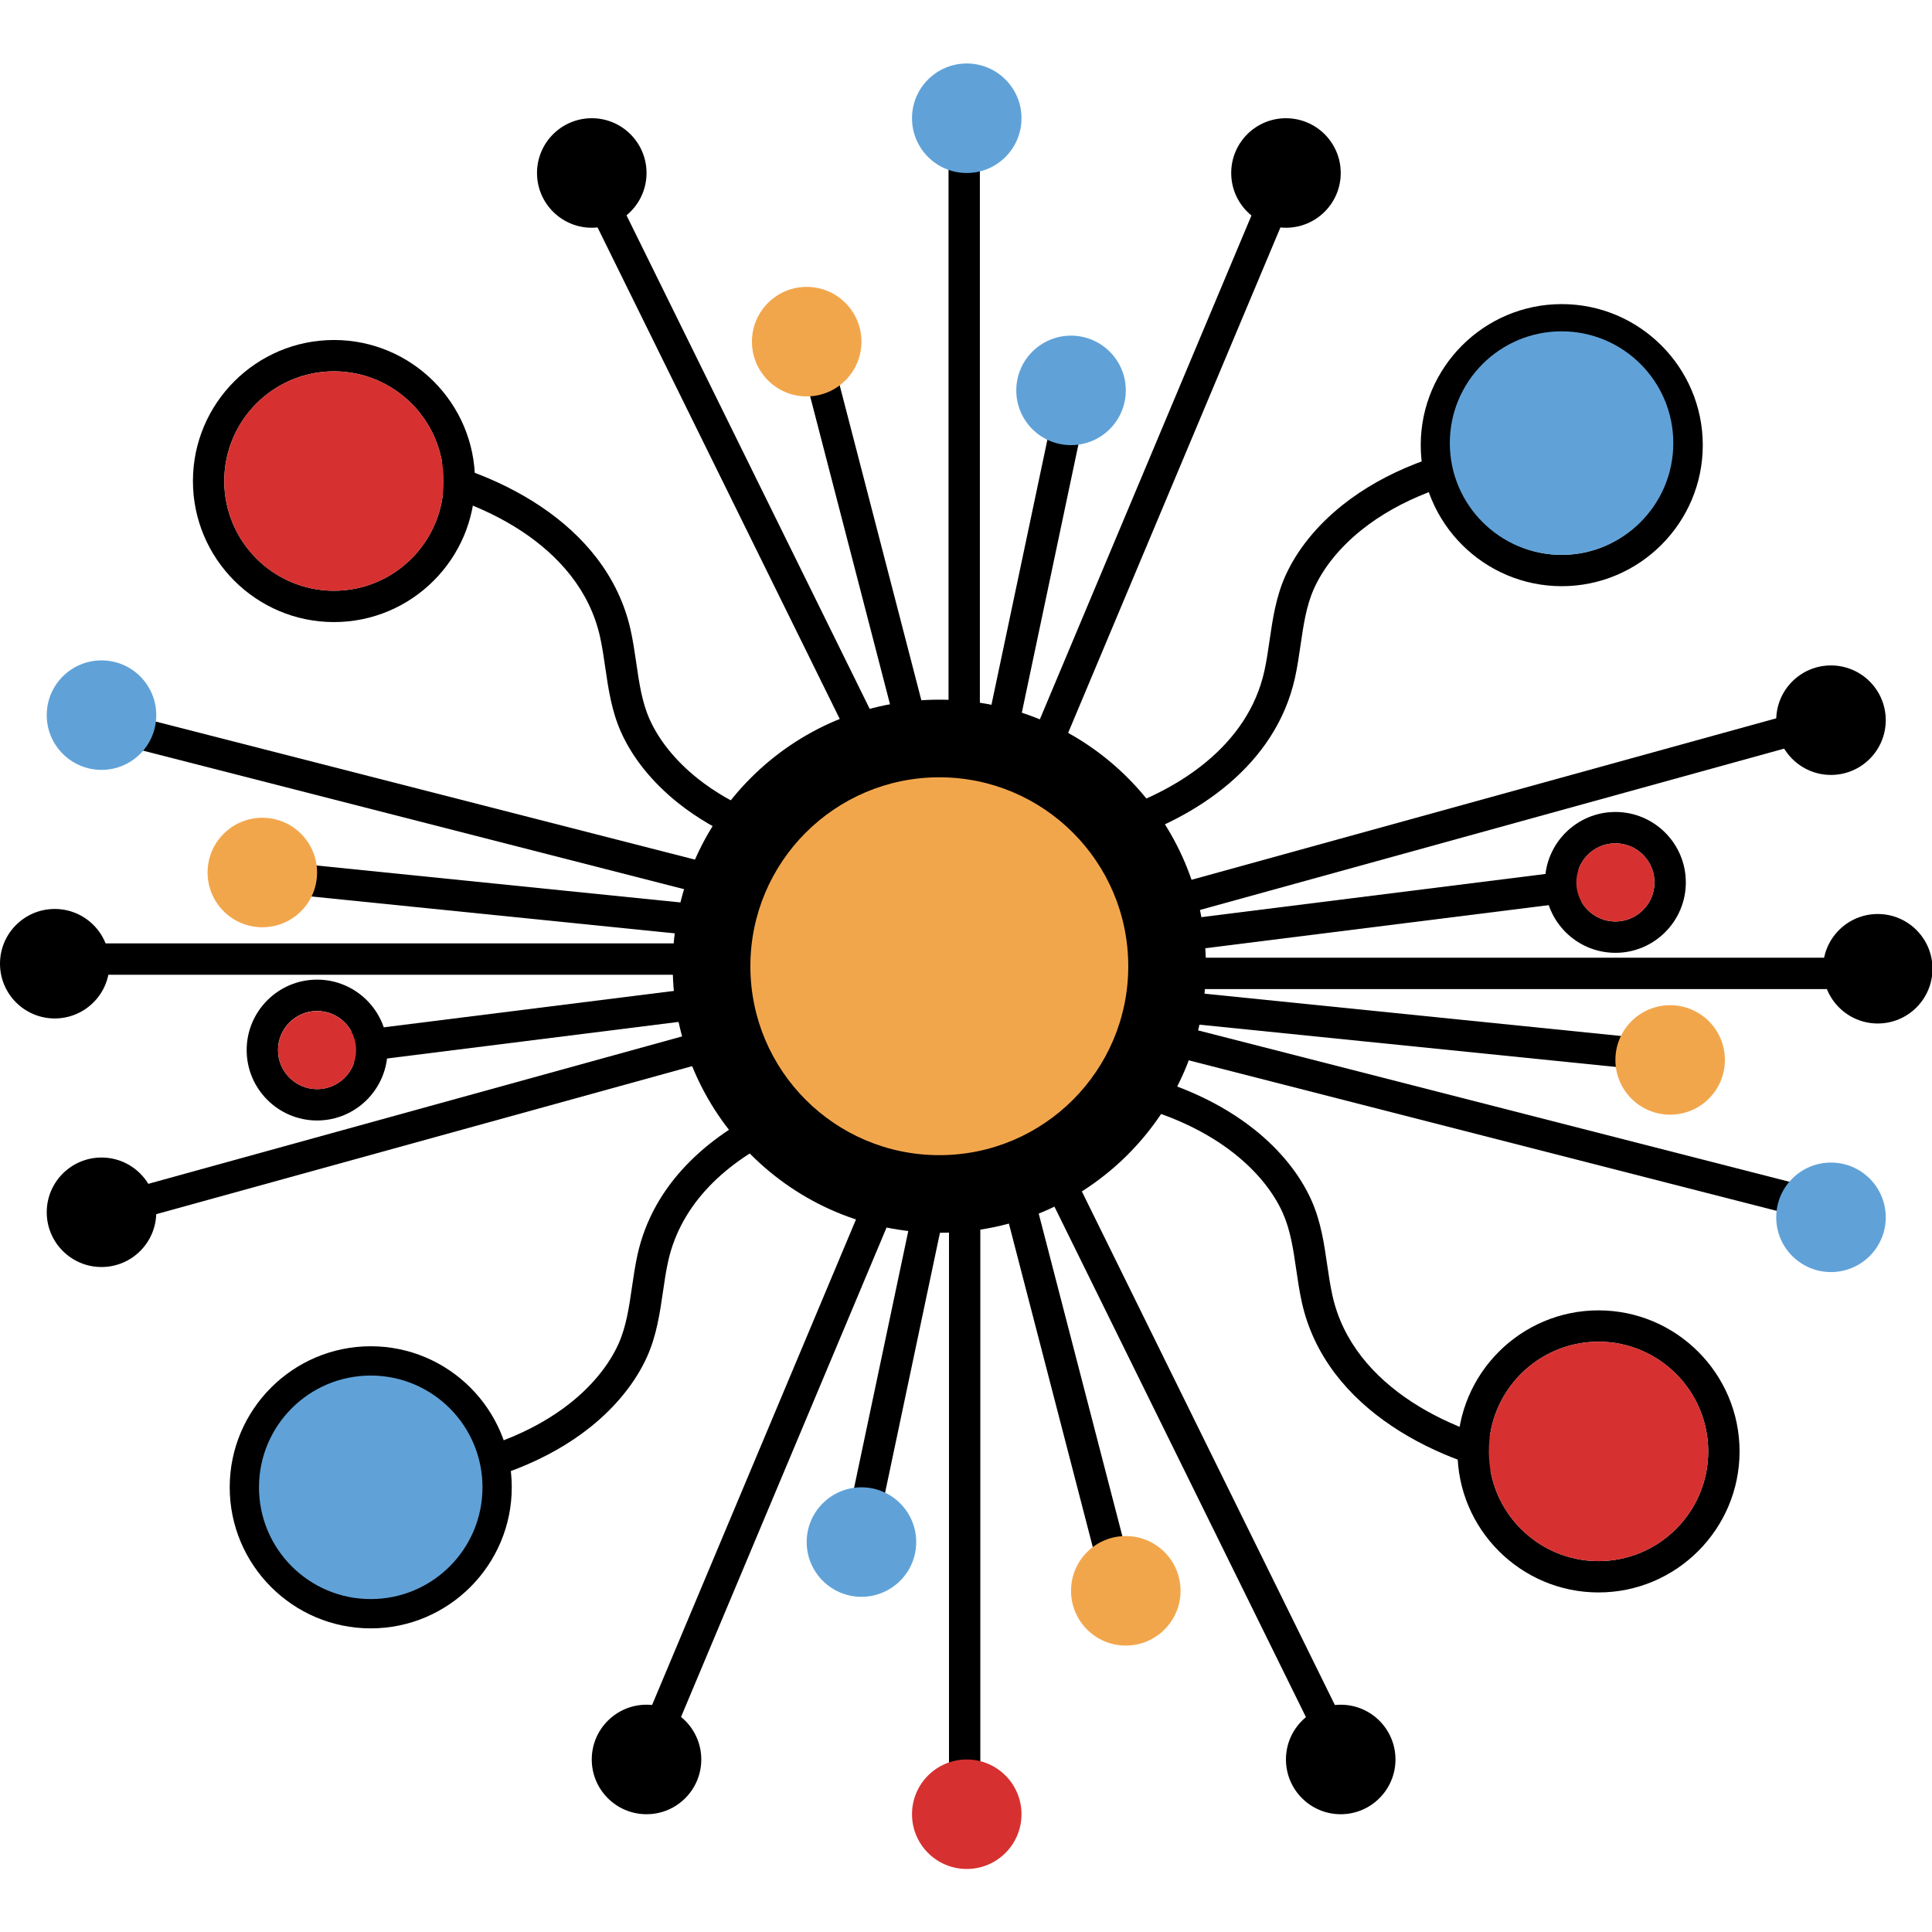 <svg xmlns="http://www.w3.org/2000/svg" version="1.1" xmlns:xlink="http://www.w3.org/1999/xlink" xmlns:svgjs="http://svgjs.dev/svgjs" width="1000" height="1000"><style>
    #light-icon {
      display: inline;
    }
    #dark-icon {
      display: none;
    }

    @media (prefers-color-scheme: dark) {
      #light-icon {
        display: none;
      }
      #dark-icon {
        display: inline;
      }
    }
  </style><g id="light-icon"><svg xmlns="http://www.w3.org/2000/svg" version="1.1" xmlns:xlink="http://www.w3.org/1999/xlink" xmlns:svgjs="http://svgjs.dev/svgjs" width="1000" height="1000"><g><g transform="matrix(1.252,0,0,1.252,0,32.861)"><svg xmlns="http://www.w3.org/2000/svg" version="1.1" xmlns:xlink="http://www.w3.org/1999/xlink" xmlns:svgjs="http://svgjs.dev/svgjs" width="798.923" height="746.415"><svg id="Layer_2" xmlns="http://www.w3.org/2000/svg" viewBox="0 0 798.923 746.415"><g id="Components"><g id="_9d5ba435-14d3-4a03-ad71-950ede10bf4b_1"><polygon points="437.006 445.5 556.878 688.811 545.265 694.529 424.929 450.288 437.006 445.5" style="fill:#000; stroke-width:0px;"></polygon><polygon points="424.661 283.601 525.833 42.697 537.776 47.713 436.859 288.003 424.661 283.601" style="fill:#000; stroke-width:0px;"></polygon><polygon points="424.63 456.998 469.423 629.731 456.873 632.995 411.765 459.038 424.63 456.998" style="fill:#000; stroke-width:0px;"></polygon><polygon points="406.454 281.388 436.872 137.257 449.548 139.926 419.227 283.601 406.454 281.388" style="fill:#000; stroke-width:0px;"></polygon><polyline points="474.721 395.22 691.535 417.234 692.85 404.355 476.271 382.356 474.721 395.22" style="fill:#000; stroke-width:0px;"></polyline><polygon points="476.271 355.475 659.971 332.422 661.59 345.276 478.839 368.209 476.271 355.475" style="fill:#000; stroke-width:0px;"></polygon><path d="M465.42,429.94c17.792,4.3,33.171,11.402,45.08,20.895,9.058,7.211,15.928,15.662,19.849,24.429,3.163,7.11,4.314,14.979,5.528,23.316.67,4.542,1.328,9.083,2.315,13.537,9.905,44.683,57.46,67.353,95.185,73.198l1.974-12.803c-33.677-5.212-76.019-24.897-84.508-63.191-.911-4.149-1.531-8.387-2.151-12.613-1.278-8.83-2.619-17.964-6.515-26.719-4.769-10.665-12.929-20.798-23.607-29.287-13.496-10.761-30.77-18.738-50.621-23.468l-2.53,12.707Z" style="fill:#000; stroke-width:0px;"></path><path d="M459.286,309.44c28.291-8.953,56.637-27.662,63.422-58.243.911-4.137,1.531-8.369,2.138-12.594,1.29-8.83,2.619-17.958,6.515-26.712,4.782-10.671,12.942-20.798,23.607-29.306,17.37-13.846,40.989-23.082,68.29-26.706l1.695,12.841c-24.96,3.314-46.378,11.614-61.914,23.999-9.045,7.217-15.915,15.675-19.849,24.454-3.163,7.11-4.314,14.972-5.516,23.297-.67,4.542-1.328,9.077-2.315,13.53-7.996,36.031-40.458,57.749-72.501,67.87l-3.572-12.429Z" style="fill:#000; stroke-width:0px;"></path><polygon points="472.786 393.967 742.543 463.03 739.33 475.58 469.423 406.473 472.786 393.967" style="fill:#000; stroke-width:0px;"></polygon><polygon points="476.291 341.978 754.346 265.183 757.788 277.669 478.834 354.713 476.291 341.978" style="fill:#000; stroke-width:0px;"></polygon><polygon points="481.363 369.692 756.953 369.692 756.953 382.646 481.519 382.646 481.363 369.692" style="fill:#000; stroke-width:0px;"></polygon><path d="M645.65,216.091c-32.146,0-58.295-26.156-58.295-58.308s26.149-58.308,58.295-58.308,58.308,26.156,58.308,58.308-26.162,58.308-58.308,58.308ZM645.65,112.429c-24.998,0-45.341,20.343-45.341,45.353s20.343,45.353,45.341,45.353c25.011,0,45.353-20.343,45.353-45.353s-20.343-45.353-45.353-45.353Z" style="fill:#000; stroke-width:0px;"></path><path d="M660.856,632.097c-32.146,0-58.308-26.162-58.308-58.308s26.162-58.308,58.308-58.308,58.308,26.162,58.308,58.308-26.162,58.308-58.308,58.308ZM660.856,528.435c-25.011,0-45.353,20.343-45.353,45.353s20.343,45.353,45.353,45.353,45.353-20.343,45.353-45.353-20.343-45.353-45.353-45.353Z" style="fill:#000; stroke-width:0px;"></path><path d="M667.84,367.668c-16.054,0-29.122-13.056-29.122-29.11s13.068-29.122,29.122-29.122,29.11,13.062,29.11,29.122-13.056,29.11-29.11,29.11ZM667.84,322.39c-8.919,0-16.168,7.255-16.168,16.168,0,8.906,7.249,16.155,16.168,16.155,8.906,0,16.155-7.249,16.155-16.155,0-8.913-7.249-16.168-16.155-16.168Z" style="fill:#000; stroke-width:0px;"></path><rect x="392.328" y="466.61" width="12.954" height="250.83" style="fill:#000; stroke-width:0px;"></rect><rect x="392.138" y="30.534" width="12.954" height="250.855" style="fill:#000; stroke-width:0px;"></rect><polygon points="354.264 285.387 242.035 57.619 253.649 51.888 366.731 281.388 354.264 285.387" style="fill:#000; stroke-width:0px;"></polygon><polygon points="359.732 463.951 261.151 698.704 273.093 703.714 372.008 468.166 359.732 463.951" style="fill:#000; stroke-width:0px;"></polygon><polygon points="372.008 280.592 329.504 116.674 342.053 113.422 384.886 278.604 372.008 280.592" style="fill:#000; stroke-width:0px;"></polygon><polygon points="378.889 466.61 349.378 606.479 362.054 609.161 391.562 469.311 378.889 466.61" style="fill:#000; stroke-width:0px;"></polygon><polygon points="297.327 361.491 106.063 342.068 107.379 329.177 298.573 348.593 297.327 361.491" style="fill:#000; stroke-width:0px;"></polygon><polygon points="295.071 394.401 138.956 413.995 137.336 401.142 293.88 381.493 295.071 394.401" style="fill:#000; stroke-width:0px;"></polygon><path d="M307.224,321.46c-10.061-4.263-19.099-9.539-26.882-15.738-10.677-8.52-18.837-18.647-23.594-29.293-3.909-8.754-5.237-17.888-6.528-26.725-.607-4.232-1.227-8.463-2.138-12.607-8.501-38.301-50.844-57.979-84.521-63.185l1.974-12.803c37.712,5.832,85.267,28.496,95.198,73.186.987,4.459,1.645,9.001,2.315,13.543,1.202,8.331,2.353,16.2,5.528,23.309,3.909,8.754,10.779,17.212,19.837,24.448,7.106,5.657,15.444,10.462,24.789,14.332l-5.979,11.533Z" style="fill:#000; stroke-width:0px;"></path><path d="M322.601,443.652c-21.862,10.363-40.973,27.195-46.383,51.562-.911,4.137-1.531,8.362-2.138,12.6-1.29,8.818-2.619,17.952-6.515,26.706-4.769,10.652-12.929,20.785-23.594,29.299-17.382,13.865-41.002,23.101-68.302,26.719l-1.695-12.853c24.96-3.302,46.378-11.601,61.914-23.986,9.058-7.236,15.915-15.7,19.849-24.454,3.163-7.11,4.314-14.979,5.516-23.303.67-4.542,1.328-9.071,2.315-13.524,6.438-29.005,28.735-48.735,53.908-60.608l5.126,11.841Z" style="fill:#000; stroke-width:0px;"></path><polygon points="299.836 345.714 56.383 283.381 59.596 270.831 302.873 333.12 299.836 345.714" style="fill:#000; stroke-width:0px;"></polygon><polygon points="298.573 411.085 44.58 481.235 41.139 468.736 295.127 398.596 298.573 411.085" style="fill:#000; stroke-width:0px;"></polygon><polygon points="293.424 376.726 41.974 376.726 41.974 363.771 293.88 363.771 293.424 376.726" style="fill:#000; stroke-width:0px;"></polygon><path d="M153.276,646.949c-32.146,0-58.308-26.162-58.308-58.321s26.162-58.308,58.308-58.308,58.295,26.162,58.295,58.308-26.149,58.321-58.295,58.321ZM153.276,543.275c-25.011,0-45.353,20.343-45.353,45.353s20.343,45.366,45.353,45.366c24.998,0,45.341-20.355,45.341-45.366s-20.343-45.353-45.341-45.353Z" style="fill:#000; stroke-width:0px;"></path><path d="M138.07,230.93c-32.146,0-58.308-26.156-58.308-58.308s26.162-58.308,58.308-58.308,58.308,26.156,58.308,58.308-26.162,58.308-58.308,58.308ZM138.07,127.269c-25.011,0-45.353,20.343-45.353,45.353s20.343,45.353,45.353,45.353,45.353-20.343,45.353-45.353-20.343-45.353-45.353-45.353Z" style="fill:#000; stroke-width:0px;"></path><path d="M131.087,436.982c-16.054,0-29.11-13.068-29.11-29.122s13.056-29.11,29.11-29.11,29.122,13.056,29.122,29.11-13.068,29.122-29.122,29.122ZM131.087,391.704c-8.906,0-16.155,7.249-16.155,16.155,0,8.919,7.249,16.168,16.155,16.168,8.919,0,16.168-7.249,16.168-16.168,0-8.906-7.249-16.155-16.168-16.155Z" style="fill:#000; stroke-width:0px;"></path><path d="M388.33,483.411c-60.775,0-110.215-49.44-110.215-110.202s49.44-110.202,110.215-110.202,110.215,49.433,110.215,110.202-49.44,110.202-110.215,110.202ZM388.33,296.129c-42.506,0-77.09,34.579-77.09,77.08s34.584,77.08,77.09,77.08,77.09-34.574,77.09-77.08-34.584-77.08-77.09-77.08Z" style="fill:#000; stroke-width:0px;"></path><path d="M599.379,156.933c0,25.521,20.682,46.203,46.192,46.203,25.521,0,46.203-20.682,46.203-46.203,0-25.509-20.682-46.203-46.203-46.203-25.509,0-46.192,20.694-46.192,46.203" style="fill:#60a2d8; stroke-width:0px;"></path><path d="M615.503,573.789c0,25.04,20.313,45.353,45.353,45.353,25.04,0,45.353-20.313,45.353-45.353,0-25.04-20.313-45.354-45.353-45.354-25.04,0-45.353,20.313-45.353,45.354" style="fill:#d63130; stroke-width:0px;"></path><path d="M651.672,338.556c0,8.925,7.232,16.157,16.166,16.157,8.915,0,16.157-7.232,16.157-16.157,0-8.925-7.242-16.166-16.157-16.166-8.934,0-16.166,7.241-16.166,16.166" style="fill:#d63130; stroke-width:0px;"></path><path d="M734.322,477.014c0,12.501,10.13,22.631,22.632,22.631,12.501,0,22.645-10.13,22.645-22.631,0-12.501-10.143-22.632-22.645-22.632s-22.632,10.13-22.632,22.632" style="fill:#60a2d8; stroke-width:0px;"></path><path d="M420.149,135.149c0,12.501,10.13,22.631,22.632,22.631,12.501,0,22.645-10.13,22.645-22.631,0-12.501-10.143-22.632-22.645-22.632-12.501,0-22.632,10.13-22.632,22.632" style="fill:#60a2d8; stroke-width:0px;"></path><path d="M667.836,411.952c0,12.501,10.13,22.631,22.632,22.631,12.501,0,22.632-10.13,22.632-22.631,0-12.501-10.13-22.632-22.632-22.632-12.501,0-22.632,10.13-22.632,22.632" style="fill:#f2a64c; stroke-width:0px;"></path><path d="M442.782,631.413c0,12.501,10.13,22.644,22.645,22.644,12.488,0,22.632-10.143,22.632-22.644,0-12.501-10.143-22.632-22.632-22.632-12.514,0-22.645,10.13-22.645,22.632" style="fill:#f2a64c; stroke-width:0px;"></path><path d="M753.66,374.251c0,12.501,10.13,22.631,22.632,22.631,12.501,0,22.632-10.13,22.632-22.631,0-12.501-10.13-22.632-22.632-22.632-12.501,0-22.632,10.13-22.632,22.632" style="fill:#000; stroke-width:0px;"></path><path d="M734.322,271.488c0,12.501,10.13,22.631,22.632,22.631s22.645-10.13,22.645-22.631c0-12.501-10.143-22.632-22.645-22.632-12.501,0-22.632,10.13-22.632,22.632" style="fill:#000; stroke-width:0px;"></path><path d="M509.003,45.264c0,12.514,10.13,22.644,22.632,22.644s22.645-10.13,22.645-22.644c0-12.501-10.143-22.632-22.645-22.632-12.501,0-22.632,10.13-22.632,22.632" style="fill:#000; stroke-width:0px;"></path><path d="M531.636,701.144c0,12.501,10.13,22.644,22.645,22.644,12.488,0,22.632-10.143,22.632-22.644,0-12.501-10.143-22.632-22.632-22.632-12.514,0-22.645,10.13-22.645,22.632" style="fill:#000; stroke-width:0px;"></path><path d="M183.424,172.627c0-25.04-20.313-45.353-45.353-45.353s-45.353,20.313-45.353,45.353,20.313,45.354,45.353,45.354,45.353-20.313,45.353-45.354" style="fill:#d63130; stroke-width:0px;"></path><path d="M147.228,407.888c0-8.91-7.22-16.13-16.139-16.13-8.9,0-16.13,7.22-16.13,16.13s7.229,16.139,16.13,16.139c8.919,0,16.139-7.229,16.139-16.139" style="fill:#d63130; stroke-width:0px;"></path><path d="M422.305,723.784c0-12.501-10.13-22.631-22.632-22.631s-22.632,10.13-22.632,22.631,10.13,22.632,22.632,22.632,22.632-10.13,22.632-22.632" style="fill:#d63130; stroke-width:0px;"></path><path d="M64.6,269.401c0-12.501-10.13-22.631-22.632-22.631s-22.645,10.13-22.645,22.631,10.143,22.632,22.645,22.632,22.632-10.13,22.632-22.632" style="fill:#60a2d8; stroke-width:0px;"></path><path d="M378.774,611.266c0-12.501-10.13-22.631-22.632-22.631s-22.645,10.13-22.645,22.631,10.143,22.632,22.645,22.632,22.632-10.13,22.632-22.632" style="fill:#60a2d8; stroke-width:0px;"></path><path d="M422.305,22.631c0-12.501-10.13-22.631-22.632-22.631s-22.632,10.13-22.632,22.631,10.13,22.645,22.632,22.645,22.632-10.143,22.632-22.645" style="fill:#60a2d8; stroke-width:0px;"></path><path d="M131.087,334.464c0-12.501-10.13-22.631-22.632-22.631s-22.632,10.13-22.632,22.631,10.13,22.632,22.632,22.632,22.632-10.13,22.632-22.632" style="fill:#f2a64c; stroke-width:0px;"></path><path d="M356.141,115.002c0-12.501-10.13-22.644-22.645-22.644-12.488,0-22.632,10.143-22.632,22.644s10.143,22.632,22.632,22.632c12.514,0,22.645-10.13,22.645-22.632" style="fill:#f2a64c; stroke-width:0px;"></path><path d="M45.263,372.164c0-12.501-10.13-22.631-22.632-22.631S0,359.663,0,372.164s10.13,22.632,22.632,22.632,22.632-10.13,22.632-22.632" style="fill:#000; stroke-width:0px;"></path><path d="M64.6,474.927c0-12.501-10.13-22.631-22.632-22.631s-22.645,10.13-22.645,22.631,10.143,22.632,22.645,22.632,22.632-10.13,22.632-22.632" style="fill:#000; stroke-width:0px;"></path><path d="M289.92,701.151c0-12.514-10.13-22.644-22.632-22.644s-22.645,10.13-22.645,22.644c0,12.501,10.143,22.632,22.645,22.632s22.632-10.13,22.632-22.632" style="fill:#000; stroke-width:0px;"></path><path d="M267.287,45.271c0-12.501-10.13-22.644-22.645-22.644-12.488,0-22.632,10.143-22.632,22.644s10.143,22.632,22.632,22.632c12.514,0,22.645-10.13,22.645-22.632" style="fill:#000; stroke-width:0px;"></path><path d="M107.073,588.635c0,25.521,20.682,46.203,46.192,46.203,25.521,0,46.203-20.682,46.203-46.203,0-25.509-20.682-46.203-46.203-46.203-25.509,0-46.192,20.694-46.192,46.203" style="fill:#60a2d8; stroke-width:0px;"></path><path d="M466.441,373.209c0-43.135-34.971-78.106-78.106-78.106s-78.116,34.971-78.116,78.106,34.971,78.106,78.116,78.106,78.106-34.971,78.106-78.106" style="fill:#f2a64c; stroke-width:0px;"></path></g></g></svg></svg></g></g></svg></g><g id="dark-icon"><svg xmlns="http://www.w3.org/2000/svg" version="1.1" xmlns:xlink="http://www.w3.org/1999/xlink" xmlns:svgjs="http://svgjs.dev/svgjs" width="1000" height="1000"><g><g transform="matrix(1.252,0,0,1.252,0,32.861)"><svg xmlns="http://www.w3.org/2000/svg" version="1.1" xmlns:xlink="http://www.w3.org/1999/xlink" xmlns:svgjs="http://svgjs.dev/svgjs" width="798.923" height="746.415"><svg id="Layer_2" xmlns="http://www.w3.org/2000/svg" viewBox="0 0 798.923 746.415"><g id="Components"><g id="_9d5ba435-14d3-4a03-ad71-950ede10bf4b_7"><polygon points="437.006 445.5 556.878 688.811 545.265 694.529 424.929 450.288 437.006 445.5" style="fill:#fff; stroke-width:0px;"></polygon><polygon points="424.661 283.601 525.833 42.697 537.776 47.713 436.859 288.003 424.661 283.601" style="fill:#fff; stroke-width:0px;"></polygon><polygon points="424.63 456.998 469.423 629.731 456.873 632.995 411.765 459.038 424.63 456.998" style="fill:#fff; stroke-width:0px;"></polygon><polygon points="406.454 281.388 436.872 137.257 449.548 139.926 419.227 283.601 406.454 281.388" style="fill:#fff; stroke-width:0px;"></polygon><polyline points="474.721 395.22 691.535 417.234 692.85 404.355 476.271 382.356 474.721 395.22" style="fill:#fff; stroke-width:0px;"></polyline><polygon points="476.271 355.475 659.971 332.422 661.59 345.276 478.839 368.209 476.271 355.475" style="fill:#fff; stroke-width:0px;"></polygon><path d="M465.42,429.94c17.792,4.3,33.171,11.402,45.08,20.895,9.058,7.211,15.928,15.662,19.849,24.429,3.163,7.11,4.314,14.979,5.528,23.316.67,4.542,1.328,9.083,2.315,13.537,9.905,44.683,57.46,67.353,95.185,73.198l1.974-12.803c-33.677-5.212-76.019-24.897-84.508-63.191-.911-4.149-1.531-8.387-2.151-12.613-1.278-8.83-2.619-17.964-6.515-26.719-4.769-10.665-12.929-20.798-23.607-29.287-13.496-10.761-30.77-18.738-50.621-23.468l-2.53,12.707Z" style="fill:#fff; stroke-width:0px;"></path><path d="M459.286,309.44c28.291-8.953,56.637-27.662,63.422-58.243.911-4.137,1.531-8.369,2.138-12.594,1.29-8.83,2.619-17.958,6.515-26.712,4.782-10.671,12.942-20.798,23.607-29.306,17.37-13.846,40.989-23.082,68.29-26.706l1.695,12.841c-24.96,3.314-46.378,11.614-61.914,23.999-9.045,7.217-15.915,15.675-19.849,24.454-3.163,7.11-4.314,14.972-5.516,23.297-.67,4.542-1.328,9.077-2.315,13.53-7.996,36.031-40.458,57.749-72.501,67.87l-3.572-12.429Z" style="fill:#fff; stroke-width:0px;"></path><polygon points="472.786 393.967 742.543 463.03 739.33 475.58 469.423 406.473 472.786 393.967" style="fill:#fff; stroke-width:0px;"></polygon><polygon points="476.291 341.978 754.346 265.183 757.788 277.669 478.834 354.713 476.291 341.978" style="fill:#fff; stroke-width:0px;"></polygon><polygon points="481.363 369.692 756.953 369.692 756.953 382.646 481.519 382.646 481.363 369.692" style="fill:#fff; stroke-width:0px;"></polygon><path d="M645.65,216.091c-32.146,0-58.295-26.156-58.295-58.308s26.149-58.308,58.295-58.308,58.308,26.156,58.308,58.308-26.162,58.308-58.308,58.308ZM645.65,112.429c-24.998,0-45.341,20.343-45.341,45.353s20.343,45.353,45.341,45.353c25.011,0,45.353-20.343,45.353-45.353s-20.343-45.353-45.353-45.353Z" style="fill:#fff; stroke-width:0px;"></path><path d="M660.856,632.097c-32.146,0-58.308-26.162-58.308-58.308s26.162-58.308,58.308-58.308,58.308,26.162,58.308,58.308-26.162,58.308-58.308,58.308ZM660.856,528.435c-25.011,0-45.353,20.343-45.353,45.353s20.343,45.353,45.353,45.353,45.353-20.343,45.353-45.353-20.343-45.353-45.353-45.353Z" style="fill:#fff; stroke-width:0px;"></path><path d="M667.84,367.668c-16.054,0-29.122-13.056-29.122-29.11s13.068-29.122,29.122-29.122,29.11,13.062,29.11,29.122-13.056,29.11-29.11,29.11ZM667.84,322.39c-8.919,0-16.168,7.255-16.168,16.168,0,8.906,7.249,16.155,16.168,16.155,8.906,0,16.155-7.249,16.155-16.155,0-8.913-7.249-16.168-16.155-16.168Z" style="fill:#fff; stroke-width:0px;"></path><rect x="392.328" y="466.61" width="12.954" height="250.83" style="fill:#fff; stroke-width:0px;"></rect><rect x="392.138" y="30.534" width="12.954" height="250.855" style="fill:#fff; stroke-width:0px;"></rect><polygon points="354.264 285.387 242.035 57.619 253.649 51.888 366.731 281.388 354.264 285.387" style="fill:#fff; stroke-width:0px;"></polygon><polygon points="359.732 463.951 261.151 698.704 273.093 703.714 372.008 468.166 359.732 463.951" style="fill:#fff; stroke-width:0px;"></polygon><polygon points="372.008 280.592 329.504 116.674 342.053 113.422 384.886 278.604 372.008 280.592" style="fill:#fff; stroke-width:0px;"></polygon><polygon points="378.889 466.61 349.378 606.479 362.054 609.161 391.562 469.311 378.889 466.61" style="fill:#fff; stroke-width:0px;"></polygon><polygon points="297.327 361.491 106.063 342.068 107.379 329.177 298.573 348.593 297.327 361.491" style="fill:#fff; stroke-width:0px;"></polygon><polygon points="295.071 394.401 138.956 413.995 137.336 401.142 293.88 381.493 295.071 394.401" style="fill:#fff; stroke-width:0px;"></polygon><path d="M307.224,321.46c-10.061-4.263-19.099-9.539-26.882-15.738-10.677-8.52-18.837-18.647-23.594-29.293-3.909-8.754-5.237-17.888-6.528-26.725-.607-4.232-1.227-8.463-2.138-12.607-8.501-38.301-50.844-57.979-84.521-63.185l1.974-12.803c37.712,5.832,85.267,28.496,95.198,73.186.987,4.459,1.645,9.001,2.315,13.543,1.202,8.331,2.353,16.2,5.528,23.309,3.909,8.754,10.779,17.212,19.837,24.448,7.106,5.657,15.444,10.462,24.789,14.332l-5.979,11.533Z" style="fill:#fff; stroke-width:0px;"></path><path d="M322.601,443.652c-21.862,10.363-40.973,27.195-46.383,51.562-.911,4.137-1.531,8.362-2.138,12.6-1.29,8.818-2.619,17.952-6.515,26.706-4.769,10.652-12.929,20.785-23.594,29.299-17.382,13.865-41.002,23.101-68.302,26.719l-1.695-12.853c24.96-3.302,46.378-11.601,61.914-23.986,9.058-7.236,15.915-15.7,19.849-24.454,3.163-7.11,4.314-14.979,5.516-23.303.67-4.542,1.328-9.071,2.315-13.524,6.438-29.005,28.735-48.735,53.908-60.608l5.126,11.841Z" style="fill:#fff; stroke-width:0px;"></path><polygon points="299.836 345.714 56.383 283.381 59.596 270.831 302.873 333.12 299.836 345.714" style="fill:#fff; stroke-width:0px;"></polygon><polygon points="298.573 411.085 44.58 481.235 41.139 468.736 295.127 398.596 298.573 411.085" style="fill:#fff; stroke-width:0px;"></polygon><polygon points="293.424 376.726 41.974 376.726 41.974 363.771 293.88 363.771 293.424 376.726" style="fill:#fff; stroke-width:0px;"></polygon><path d="M153.276,646.949c-32.146,0-58.308-26.162-58.308-58.321s26.162-58.308,58.308-58.308,58.295,26.162,58.295,58.308-26.149,58.321-58.295,58.321ZM153.276,543.275c-25.011,0-45.353,20.343-45.353,45.353s20.343,45.366,45.353,45.366c24.998,0,45.341-20.355,45.341-45.366s-20.343-45.353-45.341-45.353Z" style="fill:#fff; stroke-width:0px;"></path><path d="M138.07,230.93c-32.146,0-58.308-26.156-58.308-58.308s26.162-58.308,58.308-58.308,58.308,26.156,58.308,58.308-26.162,58.308-58.308,58.308ZM138.07,127.269c-25.011,0-45.353,20.343-45.353,45.353s20.343,45.353,45.353,45.353,45.353-20.343,45.353-45.353-20.343-45.353-45.353-45.353Z" style="fill:#fff; stroke-width:0px;"></path><path d="M131.087,436.982c-16.054,0-29.11-13.068-29.11-29.122s13.056-29.11,29.11-29.11,29.122,13.056,29.122,29.11-13.068,29.122-29.122,29.122ZM131.087,391.704c-8.906,0-16.155,7.249-16.155,16.155,0,8.919,7.249,16.168,16.155,16.168,8.919,0,16.168-7.249,16.168-16.168,0-8.906-7.249-16.155-16.168-16.155Z" style="fill:#fff; stroke-width:0px;"></path><path d="M388.33,483.411c-60.775,0-110.215-49.44-110.215-110.202s49.44-110.202,110.215-110.202,110.215,49.433,110.215,110.202-49.44,110.202-110.215,110.202ZM388.33,296.129c-42.506,0-77.09,34.579-77.09,77.08s34.584,77.08,77.09,77.08,77.09-34.574,77.09-77.08-34.584-77.08-77.09-77.08Z" style="fill:#fff; stroke-width:0px;"></path><path d="M599.379,156.933c0,25.521,20.682,46.203,46.192,46.203,25.521,0,46.203-20.682,46.203-46.203,0-25.509-20.682-46.203-46.203-46.203-25.509,0-46.192,20.694-46.192,46.203" style="fill:#60a2d8; stroke-width:0px;"></path><path d="M615.503,573.789c0,25.04,20.313,45.353,45.353,45.353,25.04,0,45.353-20.313,45.353-45.353,0-25.04-20.313-45.354-45.353-45.354-25.04,0-45.353,20.313-45.353,45.354" style="fill:#d63130; stroke-width:0px;"></path><path d="M651.672,338.556c0,8.925,7.232,16.157,16.166,16.157,8.915,0,16.157-7.232,16.157-16.157,0-8.925-7.242-16.166-16.157-16.166-8.934,0-16.166,7.241-16.166,16.166" style="fill:#d63130; stroke-width:0px;"></path><path d="M734.322,477.014c0,12.501,10.13,22.631,22.632,22.631,12.501,0,22.645-10.13,22.645-22.631,0-12.501-10.143-22.632-22.645-22.632s-22.632,10.13-22.632,22.632" style="fill:#60a2d8; stroke-width:0px;"></path><path d="M420.149,135.149c0,12.501,10.13,22.631,22.632,22.631,12.501,0,22.645-10.13,22.645-22.631,0-12.501-10.143-22.632-22.645-22.632-12.501,0-22.632,10.13-22.632,22.632" style="fill:#60a2d8; stroke-width:0px;"></path><path d="M667.836,411.952c0,12.501,10.13,22.631,22.632,22.631,12.501,0,22.632-10.13,22.632-22.631,0-12.501-10.13-22.632-22.632-22.632-12.501,0-22.632,10.13-22.632,22.632" style="fill:#f2a64c; stroke-width:0px;"></path><path d="M442.782,631.413c0,12.501,10.13,22.644,22.645,22.644,12.488,0,22.632-10.143,22.632-22.644,0-12.501-10.143-22.632-22.632-22.632-12.514,0-22.645,10.13-22.645,22.632" style="fill:#f2a64c; stroke-width:0px;"></path><path d="M753.66,374.251c0,12.501,10.13,22.631,22.632,22.631,12.501,0,22.632-10.13,22.632-22.631,0-12.501-10.13-22.632-22.632-22.632-12.501,0-22.632,10.13-22.632,22.632" style="fill:#fff; stroke-width:0px;"></path><path d="M734.322,271.488c0,12.501,10.13,22.631,22.632,22.631s22.645-10.13,22.645-22.631c0-12.501-10.143-22.632-22.645-22.632-12.501,0-22.632,10.13-22.632,22.632" style="fill:#fff; stroke-width:0px;"></path><path d="M509.003,45.264c0,12.514,10.13,22.644,22.632,22.644s22.645-10.13,22.645-22.644c0-12.501-10.143-22.632-22.645-22.632-12.501,0-22.632,10.13-22.632,22.632" style="fill:#fff; stroke-width:0px;"></path><path d="M531.636,701.144c0,12.501,10.13,22.644,22.645,22.644,12.488,0,22.632-10.143,22.632-22.644,0-12.501-10.143-22.632-22.632-22.632-12.514,0-22.645,10.13-22.645,22.632" style="fill:#fff; stroke-width:0px;"></path><path d="M183.424,172.627c0-25.04-20.313-45.353-45.353-45.353s-45.353,20.313-45.353,45.353,20.313,45.354,45.353,45.354,45.353-20.313,45.353-45.354" style="fill:#d63130; stroke-width:0px;"></path><path d="M147.228,407.888c0-8.91-7.22-16.13-16.139-16.13-8.9,0-16.13,7.22-16.13,16.13s7.229,16.139,16.13,16.139c8.919,0,16.139-7.229,16.139-16.139" style="fill:#d63130; stroke-width:0px;"></path><path d="M422.305,723.784c0-12.501-10.13-22.631-22.632-22.631s-22.632,10.13-22.632,22.631,10.13,22.632,22.632,22.632,22.632-10.13,22.632-22.632" style="fill:#fff; stroke-width:0px;"></path><path d="M64.6,269.401c0-12.501-10.13-22.631-22.632-22.631s-22.645,10.13-22.645,22.631,10.143,22.632,22.645,22.632,22.632-10.13,22.632-22.632" style="fill:#60a2d8; stroke-width:0px;"></path><path d="M378.774,611.266c0-12.501-10.13-22.631-22.632-22.631s-22.645,10.13-22.645,22.631,10.143,22.632,22.645,22.632,22.632-10.13,22.632-22.632" style="fill:#60a2d8; stroke-width:0px;"></path><path d="M422.305,22.631c0-12.501-10.13-22.631-22.632-22.631s-22.632,10.13-22.632,22.631,10.13,22.645,22.632,22.645,22.632-10.143,22.632-22.645" style="fill:#60a2d8; stroke-width:0px;"></path><path d="M131.087,334.464c0-12.501-10.13-22.631-22.632-22.631s-22.632,10.13-22.632,22.631,10.13,22.632,22.632,22.632,22.632-10.13,22.632-22.632" style="fill:#f2a64c; stroke-width:0px;"></path><path d="M356.141,115.002c0-12.501-10.13-22.644-22.645-22.644-12.488,0-22.632,10.143-22.632,22.644s10.143,22.632,22.632,22.632c12.514,0,22.645-10.13,22.645-22.632" style="fill:#f2a64c; stroke-width:0px;"></path><path d="M45.263,372.164c0-12.501-10.13-22.631-22.632-22.631S0,359.663,0,372.164s10.13,22.632,22.632,22.632,22.632-10.13,22.632-22.632" style="fill:#fff; stroke-width:0px;"></path><path d="M64.6,474.927c0-12.501-10.13-22.631-22.632-22.631s-22.645,10.13-22.645,22.631,10.143,22.632,22.645,22.632,22.632-10.13,22.632-22.632" style="fill:#fff; stroke-width:0px;"></path><path d="M289.92,701.151c0-12.514-10.13-22.644-22.632-22.644s-22.645,10.13-22.645,22.644c0,12.501,10.143,22.632,22.645,22.632s22.632-10.13,22.632-22.632" style="fill:#fff; stroke-width:0px;"></path><path d="M267.287,45.271c0-12.501-10.13-22.644-22.645-22.644-12.488,0-22.632,10.143-22.632,22.644s10.143,22.632,22.632,22.632c12.514,0,22.645-10.13,22.645-22.632" style="fill:#fff; stroke-width:0px;"></path><path d="M107.073,588.635c0,25.521,20.682,46.203,46.192,46.203,25.521,0,46.203-20.682,46.203-46.203,0-25.509-20.682-46.203-46.203-46.203-25.509,0-46.192,20.694-46.192,46.203" style="fill:#60a2d8; stroke-width:0px;"></path><path d="M466.441,373.209c0-43.135-34.971-78.106-78.106-78.106s-78.116,34.971-78.116,78.106,34.971,78.106,78.116,78.106,78.106-34.971,78.106-78.106" style="fill:#f2a64c; stroke-width:0px;"></path></g></g></svg></svg></g></g></svg></g></svg>